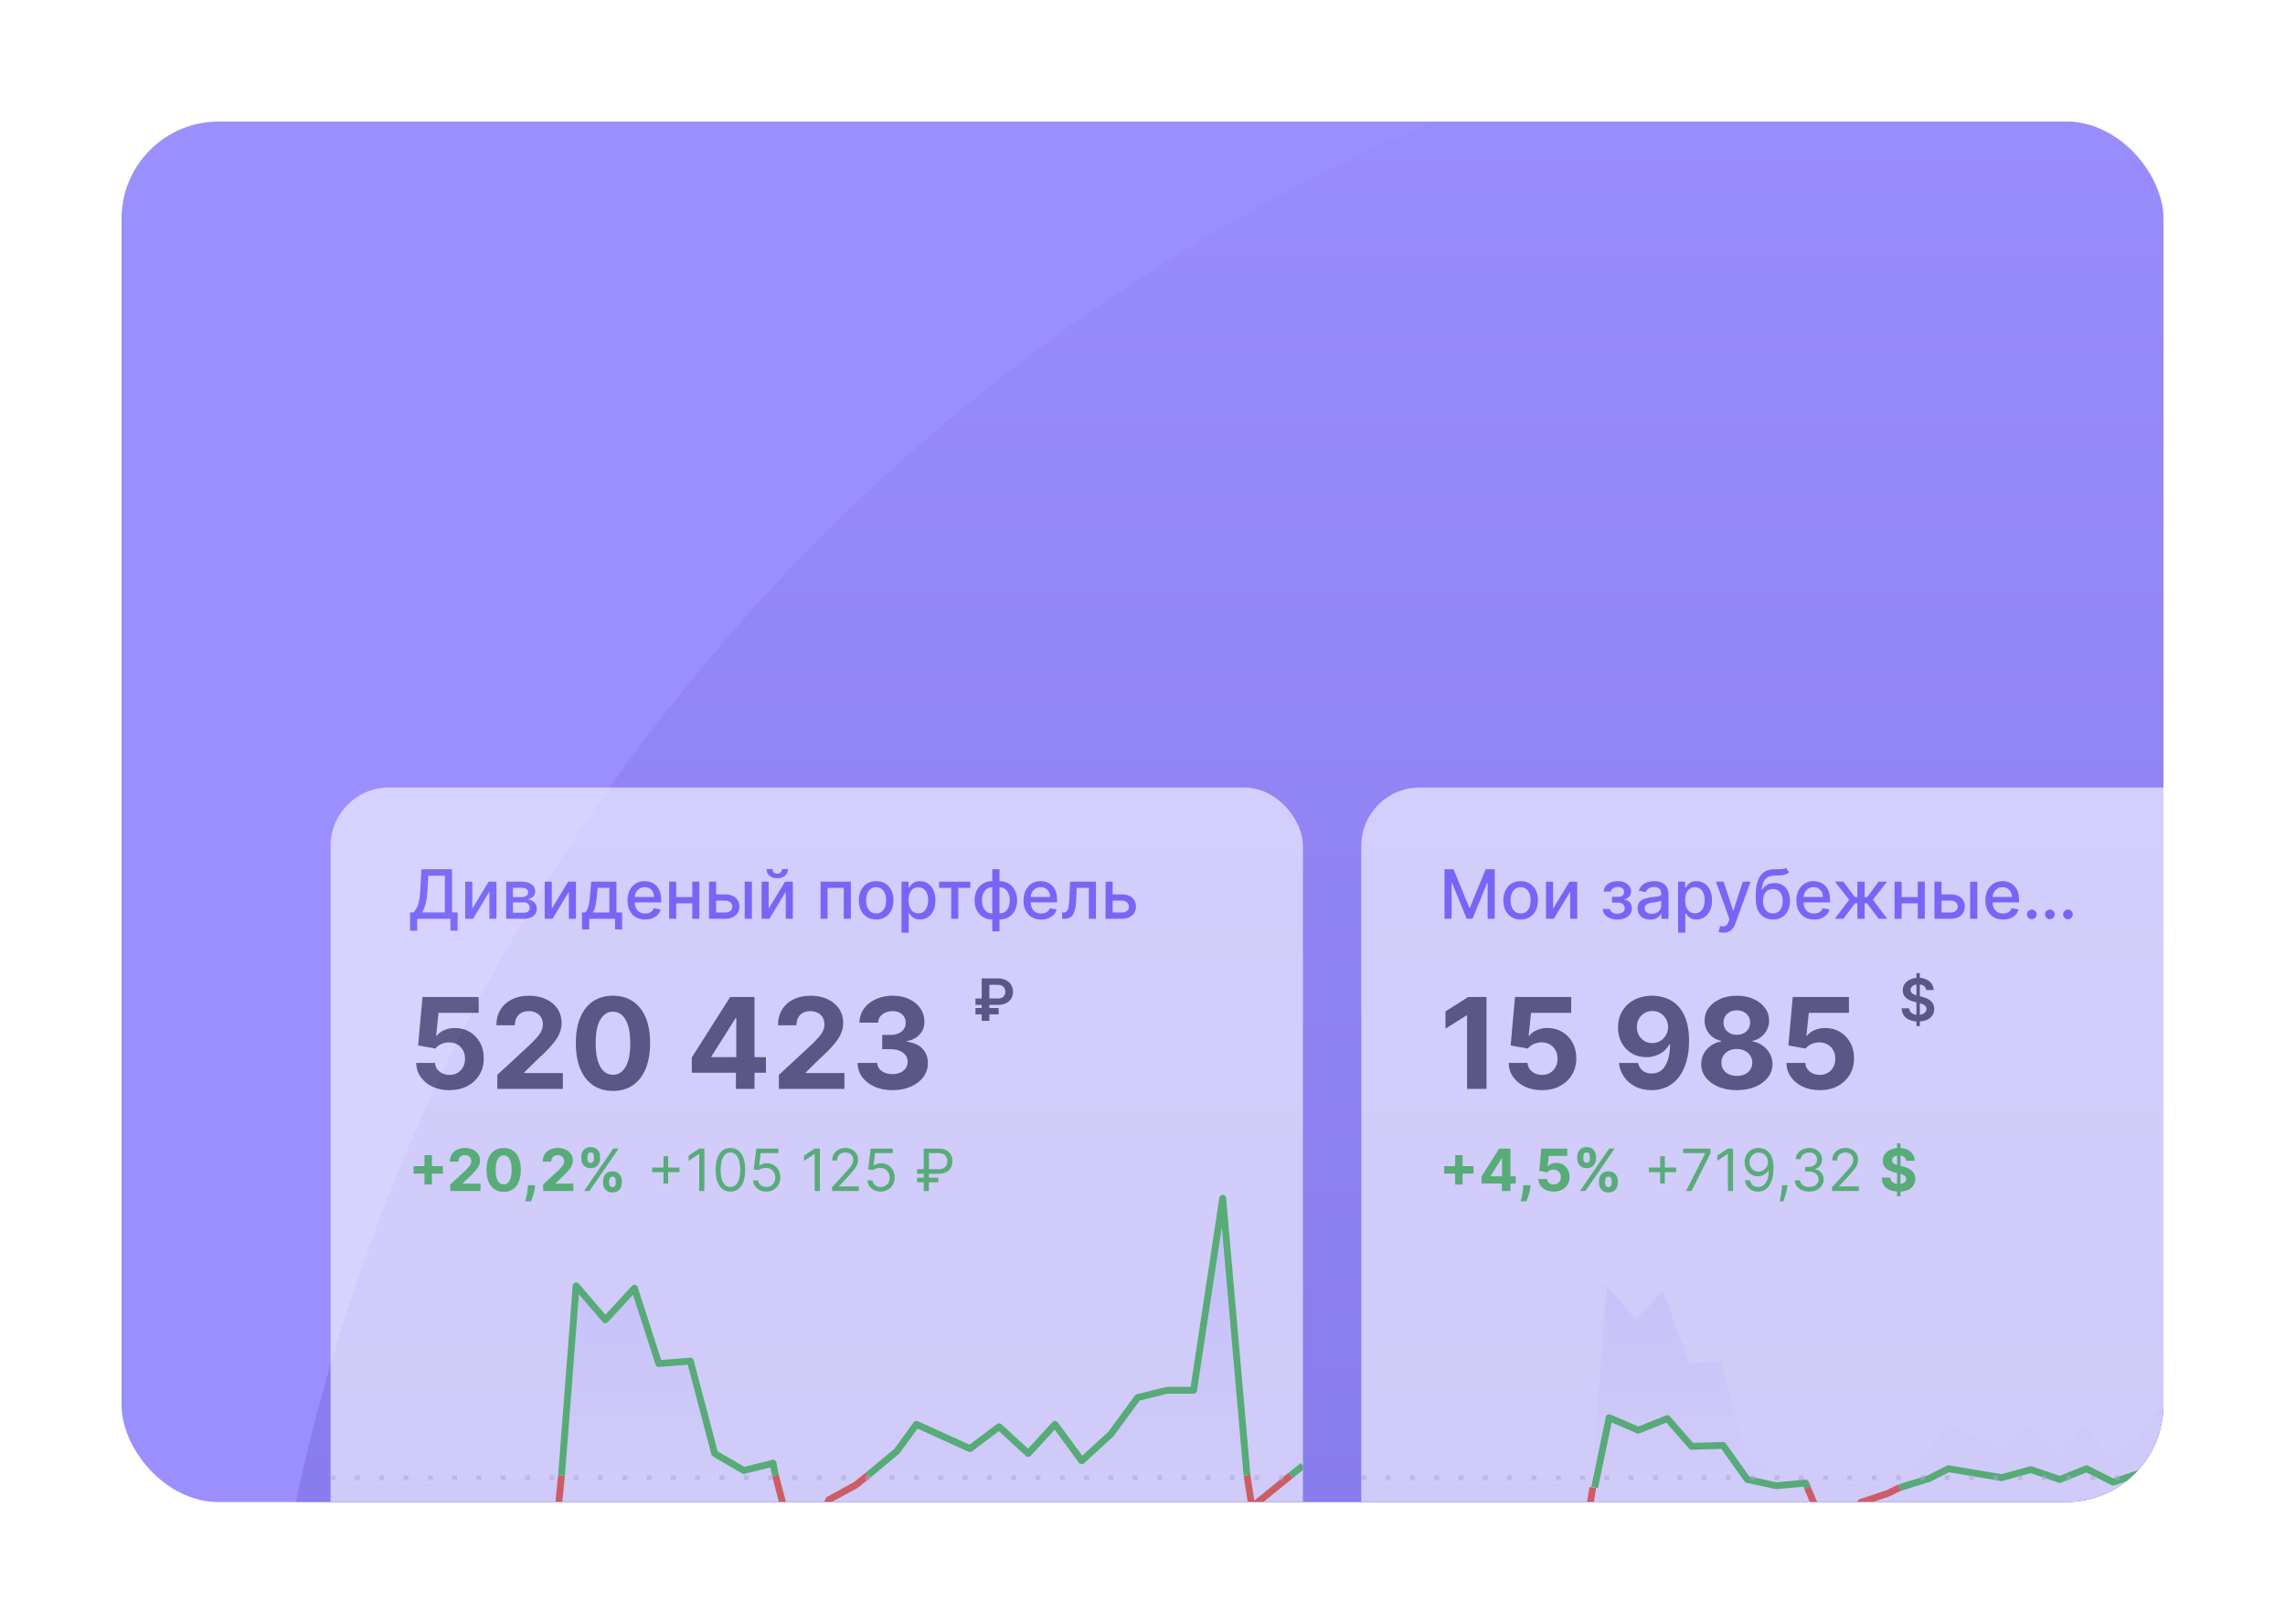 <?xml version="1.0" encoding="UTF-8"?> <svg xmlns="http://www.w3.org/2000/svg" width="470" height="334" viewBox="0 0 470 334" fill="none"> <g filter="url(#filter0_d_222_16822)"> <g clip-path="url(#clip0_222_16822)"> <rect x="25" y="17" width="420" height="284" rx="20" fill="#9B8EFF"></rect> <rect x="52" y="-15" width="800" height="800" rx="400" fill="url(#paint0_linear_222_16822)" fill-opacity="0.4"></rect> <g opacity="0.6"> <g filter="url(#filter1_d_222_16822)"> <g clip-path="url(#clip1_222_16822)"> <rect x="65" y="151" width="200" height="192" rx="12" fill="white"></rect> <g opacity="0.8"> <path d="M69 326.5L63 310.5V292.5H112.5L110 317.5L104 313.5L98 316L93 322.5L87 326.5L81 319L75.5 334L69 326.5Z" fill="url(#paint1_linear_222_16822)" fill-opacity="0.7"></path> <path d="M161.5 311.5L156.5 292.5H175.5L173.5 294.5L167.5 297.5L161.5 311.5Z" fill="url(#paint2_linear_222_16822)" fill-opacity="0.7"></path> <path d="M254.5 299L253.5 292.5H262.5L254.5 299Z" fill="url(#paint3_linear_222_16822)" fill-opacity="0.7"></path> </g> <g opacity="0.8"> <path d="M115.5 253.5L112.5 292.5H157L156 290L150 291.5L144 288L139 269L132.5 269.5L127 254.5L121.5 260.5L115.5 253.5Z" fill="url(#paint4_linear_222_16822)"></path> <path d="M181.5 287.5L175.5 292.5H253.5L248.5 236L242.5 275H236.5L231 276.5L225.5 284L219.5 289.5L214 282.5L208 288L202.5 282.5L196.5 287L185.5 282L181.5 287.5Z" fill="url(#paint5_linear_222_16822)"></path> </g> <path d="M63 306.5L69 326.5L75.5 333.5L81 318.5L87 326.5L92.5 322.5L98 316L104 313L110 317.5L112.5 292.5M156.5 292.5L161.5 311.5L167.5 297.5L173 294.5L175.5 292.5M253.5 292.5L254.5 299L262.5 292.5" stroke="#F84708" stroke-width="1.4" stroke-linejoin="round"></path> <path d="M112.5 292.5L115.5 253.5L121.5 260.5L127.5 254L132.5 269.5L139 269L144 288L150 291.5L156 290L156.5 292.5M175.5 292.5L181.5 287.5L185.5 282L196.5 287L202.5 282.5L208.5 288L214 282L219.5 289.5L225.5 284L231 276.5L237 275H242.5L248.5 235.5L253.5 292.5M262.5 292.5L265 290.5" stroke="#33C927" stroke-width="1.4" stroke-linejoin="round"></path> <path opacity="0.5" d="M65 293H265" stroke="#C0C0C0" stroke-dasharray="1 4"></path> <path d="M81.348 180.461V176.697H82.019C82.248 176.505 82.462 176.232 82.66 175.877C82.859 175.522 83.028 175.044 83.168 174.44C83.307 173.837 83.403 173.063 83.456 172.119L83.695 167.818H89.974V176.697H91.127V180.446H89.656V178H82.82V180.461H81.348ZM83.829 176.697H88.502V169.141H85.087L84.928 172.119C84.885 172.838 84.813 173.484 84.714 174.058C84.618 174.631 84.493 175.138 84.341 175.579C84.192 176.016 84.021 176.389 83.829 176.697ZM94.147 175.917L97.513 170.364H99.114V178H97.657V172.442L94.306 178H92.691V170.364H94.147V175.917ZM101.113 178V170.364H104.279C105.141 170.364 105.824 170.548 106.328 170.915C106.832 171.28 107.083 171.776 107.083 172.402C107.083 172.849 106.941 173.204 106.656 173.466C106.371 173.728 105.993 173.903 105.522 173.993C105.864 174.033 106.177 174.135 106.462 174.301C106.747 174.464 106.976 174.682 107.148 174.957C107.324 175.232 107.412 175.561 107.412 175.942C107.412 176.346 107.307 176.704 107.098 177.016C106.89 177.324 106.586 177.566 106.189 177.741C105.794 177.914 105.319 178 104.762 178H101.113ZM102.51 176.757H104.762C105.13 176.757 105.418 176.669 105.627 176.494C105.836 176.318 105.94 176.079 105.94 175.778C105.94 175.423 105.836 175.145 105.627 174.942C105.418 174.737 105.13 174.634 104.762 174.634H102.51V176.757ZM102.51 173.545H104.294C104.573 173.545 104.811 173.506 105.01 173.426C105.212 173.347 105.367 173.234 105.473 173.088C105.582 172.939 105.637 172.763 105.637 172.561C105.637 172.266 105.516 172.036 105.274 171.87C105.032 171.704 104.7 171.621 104.279 171.621H102.51V173.545ZM110.499 175.917L113.865 170.364H115.466V178H114.009V172.442L110.658 178H109.042V170.364H110.499V175.917ZM116.718 180.202V176.712H117.34C117.499 176.567 117.633 176.393 117.743 176.19C117.855 175.988 117.95 175.748 118.026 175.469C118.105 175.191 118.172 174.866 118.225 174.495C118.278 174.121 118.324 173.693 118.364 173.212L118.603 170.364H123.793V176.712H124.966V180.202H123.515V178H118.19V180.202H116.718ZM118.931 176.712H122.341V171.636H119.935L119.776 173.212C119.7 174.014 119.604 174.71 119.488 175.3C119.372 175.887 119.186 176.358 118.931 176.712ZM129.71 178.154C128.958 178.154 128.31 177.993 127.767 177.672C127.226 177.347 126.809 176.891 126.514 176.305C126.222 175.715 126.076 175.024 126.076 174.232C126.076 173.449 126.222 172.76 126.514 172.163C126.809 171.567 127.22 171.101 127.747 170.766C128.277 170.432 128.897 170.264 129.606 170.264C130.037 170.264 130.454 170.335 130.859 170.478C131.263 170.621 131.626 170.844 131.948 171.149C132.269 171.454 132.523 171.85 132.708 172.337C132.894 172.821 132.987 173.41 132.987 174.102V174.629H126.916V173.516H131.53C131.53 173.125 131.45 172.778 131.291 172.477C131.132 172.172 130.909 171.931 130.62 171.756C130.335 171.58 130 171.492 129.616 171.492C129.198 171.492 128.834 171.595 128.522 171.8C128.214 172.003 127.975 172.268 127.806 172.596C127.641 172.921 127.558 173.274 127.558 173.655V174.525C127.558 175.035 127.647 175.469 127.826 175.827C128.008 176.185 128.262 176.459 128.587 176.648C128.912 176.833 129.291 176.926 129.725 176.926C130.007 176.926 130.264 176.886 130.496 176.807C130.728 176.724 130.928 176.601 131.097 176.439C131.267 176.277 131.396 176.076 131.485 175.837L132.892 176.091C132.78 176.505 132.577 176.868 132.286 177.18C131.997 177.488 131.634 177.728 131.197 177.901C130.763 178.07 130.267 178.154 129.71 178.154ZM139.811 173.54V174.828H135.675V173.54H139.811ZM136.093 170.364V178H134.636V170.364H136.093ZM140.85 170.364V178H139.399V170.364H140.85ZM143.958 172.989H146.175C147.11 172.989 147.829 173.221 148.333 173.685C148.837 174.149 149.088 174.747 149.088 175.479C149.088 175.957 148.976 176.386 148.75 176.767C148.525 177.148 148.195 177.45 147.761 177.672C147.327 177.891 146.798 178 146.175 178H142.839V170.364H144.296V176.717H146.175C146.603 176.717 146.954 176.606 147.229 176.384C147.504 176.159 147.642 175.872 147.642 175.524C147.642 175.156 147.504 174.856 147.229 174.624C146.954 174.389 146.603 174.271 146.175 174.271H143.958V172.989ZM150.172 178V170.364H151.659V178H150.172ZM155.11 175.917L158.476 170.364H160.077V178H158.62V172.442L155.269 178H153.654V170.364H155.11V175.917ZM157.84 167.778H159.063C159.063 168.339 158.864 168.794 158.466 169.146C158.072 169.494 157.538 169.668 156.865 169.668C156.196 169.668 155.664 169.494 155.269 169.146C154.875 168.794 154.678 168.339 154.678 167.778H155.896C155.896 168.027 155.969 168.247 156.115 168.44C156.26 168.629 156.511 168.723 156.865 168.723C157.213 168.723 157.462 168.629 157.611 168.44C157.763 168.251 157.84 168.03 157.84 167.778ZM165.781 178V170.364H172.01V178H170.553V171.646H167.227V178H165.781ZM177.214 178.154C176.498 178.154 175.873 177.99 175.34 177.662C174.806 177.334 174.392 176.875 174.097 176.285C173.802 175.695 173.654 175.005 173.654 174.217C173.654 173.424 173.802 172.732 174.097 172.138C174.392 171.545 174.806 171.085 175.34 170.756C175.873 170.428 176.498 170.264 177.214 170.264C177.93 170.264 178.555 170.428 179.088 170.756C179.622 171.085 180.036 171.545 180.331 172.138C180.626 172.732 180.774 173.424 180.774 174.217C180.774 175.005 180.626 175.695 180.331 176.285C180.036 176.875 179.622 177.334 179.088 177.662C178.555 177.99 177.93 178.154 177.214 178.154ZM177.219 176.906C177.683 176.906 178.067 176.784 178.372 176.538C178.677 176.293 178.903 175.967 179.048 175.559C179.198 175.151 179.272 174.702 179.272 174.212C179.272 173.724 179.198 173.277 179.048 172.869C178.903 172.458 178.677 172.129 178.372 171.88C178.067 171.631 177.683 171.507 177.219 171.507C176.752 171.507 176.364 171.631 176.056 171.88C175.751 172.129 175.524 172.458 175.374 172.869C175.229 173.277 175.156 173.724 175.156 174.212C175.156 174.702 175.229 175.151 175.374 175.559C175.524 175.967 175.751 176.293 176.056 176.538C176.364 176.784 176.752 176.906 177.219 176.906ZM182.433 180.864V170.364H183.885V171.602H184.009C184.095 171.442 184.219 171.259 184.382 171.05C184.544 170.841 184.77 170.659 185.058 170.503C185.346 170.344 185.727 170.264 186.201 170.264C186.818 170.264 187.368 170.42 187.852 170.732C188.336 171.043 188.715 171.492 188.99 172.079C189.269 172.665 189.408 173.371 189.408 174.197C189.408 175.022 189.27 175.73 188.995 176.32C188.72 176.906 188.342 177.359 187.862 177.677C187.381 177.992 186.833 178.149 186.216 178.149C185.752 178.149 185.373 178.071 185.078 177.915C184.786 177.76 184.557 177.577 184.392 177.369C184.226 177.16 184.098 176.974 184.009 176.812H183.919V180.864H182.433ZM183.89 174.182C183.89 174.719 183.967 175.189 184.123 175.594C184.279 175.998 184.504 176.315 184.799 176.543C185.094 176.769 185.456 176.881 185.883 176.881C186.327 176.881 186.699 176.764 186.997 176.528C187.295 176.29 187.52 175.967 187.673 175.559C187.829 175.151 187.907 174.692 187.907 174.182C187.907 173.678 187.83 173.226 187.678 172.825C187.529 172.424 187.303 172.107 187.002 171.875C186.703 171.643 186.331 171.527 185.883 171.527C185.452 171.527 185.088 171.638 184.789 171.86C184.494 172.082 184.271 172.392 184.118 172.79C183.966 173.187 183.89 173.652 183.89 174.182ZM190.154 171.646V170.364H196.597V171.646H194.106V178H192.654V171.646H190.154ZM201.1 180.6V167.818H202.586V180.6H201.1ZM201.1 178.154C200.56 178.154 200.068 178.061 199.623 177.876C199.179 177.687 198.796 177.418 198.475 177.07C198.153 176.722 197.905 176.306 197.729 175.822C197.557 175.339 197.471 174.803 197.471 174.217C197.471 173.623 197.557 173.085 197.729 172.601C197.905 172.117 198.153 171.701 198.475 171.353C198.796 171.005 199.179 170.737 199.623 170.548C200.068 170.359 200.56 170.264 201.1 170.264H201.468V178.154H201.1ZM201.1 176.901H201.309V171.517H201.1C200.742 171.517 200.43 171.59 200.165 171.736C199.9 171.878 199.68 172.076 199.504 172.327C199.328 172.576 199.196 172.863 199.106 173.188C199.02 173.512 198.977 173.855 198.977 174.217C198.977 174.701 199.055 175.146 199.211 175.554C199.367 175.958 199.602 176.285 199.917 176.533C200.232 176.779 200.626 176.901 201.1 176.901ZM202.586 178.154H202.214V170.264H202.586C203.127 170.264 203.619 170.359 204.063 170.548C204.507 170.737 204.888 171.005 205.206 171.353C205.528 171.701 205.775 172.117 205.947 172.601C206.123 173.085 206.211 173.623 206.211 174.217C206.211 174.803 206.123 175.339 205.947 175.822C205.775 176.306 205.528 176.722 205.206 177.07C204.888 177.418 204.507 177.687 204.063 177.876C203.619 178.061 203.127 178.154 202.586 178.154ZM202.586 176.901C202.944 176.901 203.256 176.832 203.521 176.692C203.786 176.55 204.007 176.354 204.182 176.106C204.358 175.854 204.489 175.567 204.575 175.246C204.661 174.921 204.704 174.578 204.704 174.217C204.704 173.736 204.626 173.292 204.471 172.884C204.318 172.473 204.085 172.143 203.77 171.895C203.455 171.643 203.06 171.517 202.586 171.517H202.373V176.901H202.586ZM211.154 178.154C210.401 178.154 209.753 177.993 209.21 177.672C208.67 177.347 208.252 176.891 207.957 176.305C207.665 175.715 207.52 175.024 207.52 174.232C207.52 173.449 207.665 172.76 207.957 172.163C208.252 171.567 208.663 171.101 209.19 170.766C209.72 170.432 210.34 170.264 211.049 170.264C211.48 170.264 211.898 170.335 212.302 170.478C212.707 170.621 213.069 170.844 213.391 171.149C213.712 171.454 213.966 171.85 214.152 172.337C214.337 172.821 214.43 173.41 214.43 174.102V174.629H208.36V173.516H212.973C212.973 173.125 212.894 172.778 212.735 172.477C212.576 172.172 212.352 171.931 212.064 171.756C211.779 171.58 211.444 171.492 211.059 171.492C210.642 171.492 210.277 171.595 209.966 171.8C209.657 172.003 209.419 172.268 209.25 172.596C209.084 172.921 209.001 173.274 209.001 173.655V174.525C209.001 175.035 209.091 175.469 209.27 175.827C209.452 176.185 209.705 176.459 210.03 176.648C210.355 176.833 210.734 176.926 211.169 176.926C211.45 176.926 211.707 176.886 211.939 176.807C212.171 176.724 212.372 176.601 212.541 176.439C212.71 176.277 212.839 176.076 212.929 175.837L214.336 176.091C214.223 176.505 214.021 176.868 213.729 177.18C213.441 177.488 213.078 177.728 212.64 177.901C212.206 178.07 211.711 178.154 211.154 178.154ZM215.478 178L215.473 176.712H215.746C215.958 176.712 216.136 176.668 216.278 176.578C216.424 176.485 216.543 176.33 216.636 176.111C216.729 175.892 216.8 175.59 216.85 175.206C216.9 174.818 216.936 174.331 216.959 173.744L217.094 170.364H222.423V178H220.966V171.646H218.471L218.351 174.241C218.322 174.871 218.257 175.421 218.157 175.892C218.061 176.363 217.921 176.755 217.735 177.07C217.549 177.382 217.311 177.616 217.019 177.771C216.727 177.924 216.373 178 215.955 178H215.478ZM225.524 172.989H227.741C228.676 172.989 229.395 173.221 229.899 173.685C230.403 174.149 230.655 174.747 230.655 175.479C230.655 175.957 230.542 176.386 230.317 176.767C230.091 177.148 229.762 177.45 229.327 177.672C228.893 177.891 228.365 178 227.741 178H224.406V170.364H225.862V176.717H227.741C228.169 176.717 228.52 176.606 228.795 176.384C229.071 176.159 229.208 175.872 229.208 175.524C229.208 175.156 229.071 174.856 228.795 174.624C228.52 174.389 228.169 174.271 227.741 174.271H225.524V172.989Z" fill="#6553F5"></path> <path d="M89.439 213.259C88.134 213.259 86.971 213.018 85.949 212.538C84.933 212.058 84.127 211.397 83.53 210.553C82.933 209.71 82.622 208.744 82.597 207.654H86.475C86.518 208.387 86.826 208.981 87.398 209.436C87.971 209.892 88.651 210.119 89.439 210.119C90.067 210.119 90.621 209.981 91.101 209.704C91.587 209.421 91.966 209.03 92.237 208.531C92.513 208.027 92.652 207.448 92.652 206.795C92.652 206.131 92.51 205.546 92.227 205.041C91.95 204.536 91.566 204.143 91.073 203.859C90.581 203.576 90.017 203.432 89.383 203.425C88.829 203.425 88.291 203.539 87.768 203.767C87.251 203.995 86.847 204.306 86.558 204.7L83.004 204.062L83.899 194.091H95.459V197.359H87.195L86.706 202.096H86.817C87.149 201.628 87.651 201.24 88.322 200.933C88.993 200.625 89.744 200.471 90.575 200.471C91.713 200.471 92.729 200.739 93.621 201.274C94.514 201.81 95.219 202.545 95.736 203.481C96.253 204.41 96.508 205.481 96.502 206.694C96.508 207.968 96.213 209.101 95.616 210.092C95.025 211.076 94.197 211.852 93.132 212.418C92.073 212.978 90.842 213.259 89.439 213.259ZM99.29 213V210.119L106.021 203.887C106.594 203.333 107.074 202.835 107.462 202.391C107.856 201.948 108.154 201.514 108.357 201.089C108.56 200.659 108.662 200.194 108.662 199.695C108.662 199.141 108.536 198.664 108.283 198.264C108.031 197.858 107.686 197.547 107.249 197.332C106.812 197.11 106.317 196.999 105.763 196.999C105.184 196.999 104.679 197.116 104.249 197.35C103.818 197.584 103.485 197.92 103.251 198.357C103.018 198.794 102.901 199.314 102.901 199.917H99.106C99.106 198.68 99.386 197.606 99.946 196.695C100.506 195.784 101.291 195.079 102.3 194.58C103.31 194.082 104.473 193.832 105.79 193.832C107.145 193.832 108.323 194.072 109.327 194.553C110.336 195.027 111.121 195.685 111.681 196.528C112.241 197.372 112.521 198.338 112.521 199.428C112.521 200.142 112.38 200.846 112.097 201.542C111.82 202.237 111.324 203.01 110.61 203.859C109.896 204.703 108.89 205.715 107.591 206.897L104.83 209.602V209.732H112.771V213H99.29ZM123.081 213.415C121.493 213.409 120.127 213.018 118.982 212.243C117.843 211.467 116.966 210.344 116.351 208.873C115.741 207.402 115.44 205.632 115.446 203.564C115.446 201.502 115.751 199.745 116.36 198.292C116.975 196.839 117.853 195.734 118.991 194.977C120.136 194.214 121.5 193.832 123.081 193.832C124.663 193.832 126.024 194.214 127.162 194.977C128.307 195.741 129.188 196.848 129.803 198.301C130.419 199.748 130.723 201.502 130.717 203.564C130.717 205.638 130.409 207.411 129.794 208.882C129.184 210.353 128.31 211.477 127.172 212.252C126.033 213.028 124.67 213.415 123.081 213.415ZM123.081 210.101C124.165 210.101 125.03 209.556 125.676 208.467C126.322 207.377 126.642 205.743 126.636 203.564C126.636 202.13 126.488 200.936 126.193 199.982C125.904 199.027 125.491 198.31 124.956 197.83C124.426 197.35 123.802 197.11 123.081 197.11C122.004 197.11 121.143 197.649 120.496 198.726C119.85 199.803 119.524 201.416 119.518 203.564C119.518 205.017 119.662 206.229 119.952 207.202C120.247 208.168 120.662 208.894 121.198 209.381C121.733 209.861 122.361 210.101 123.081 210.101ZM139.299 209.676V206.528L147.193 194.091H149.908V198.449H148.301L143.325 206.325V206.472H154.543V209.676H139.299ZM148.375 213V208.716L148.449 207.322V194.091H152.198V213H148.375ZM157.206 213V210.119L163.937 203.887C164.51 203.333 164.99 202.835 165.378 202.391C165.772 201.948 166.07 201.514 166.273 201.089C166.476 200.659 166.578 200.194 166.578 199.695C166.578 199.141 166.452 198.664 166.199 198.264C165.947 197.858 165.602 197.547 165.165 197.332C164.728 197.11 164.233 196.999 163.679 196.999C163.1 196.999 162.595 197.116 162.165 197.35C161.734 197.584 161.401 197.92 161.167 198.357C160.934 198.794 160.817 199.314 160.817 199.917H157.022C157.022 198.68 157.302 197.606 157.862 196.695C158.422 195.784 159.207 195.079 160.216 194.58C161.226 194.082 162.389 193.832 163.706 193.832C165.061 193.832 166.239 194.072 167.243 194.553C168.252 195.027 169.037 195.685 169.597 196.528C170.157 197.372 170.437 198.338 170.437 199.428C170.437 200.142 170.296 200.846 170.013 201.542C169.736 202.237 169.24 203.01 168.526 203.859C167.812 204.703 166.806 205.715 165.507 206.897L162.746 209.602V209.732H170.687V213H157.206ZM180.573 213.259C179.194 213.259 177.966 213.022 176.889 212.548C175.818 212.067 174.971 211.409 174.35 210.572C173.734 209.728 173.417 208.756 173.399 207.654H177.424C177.449 208.116 177.6 208.522 177.877 208.873C178.16 209.218 178.535 209.485 179.003 209.676C179.471 209.867 179.997 209.962 180.582 209.962C181.191 209.962 181.73 209.855 182.198 209.639C182.666 209.424 183.032 209.125 183.297 208.744C183.561 208.362 183.694 207.922 183.694 207.423C183.694 206.919 183.552 206.472 183.269 206.085C182.992 205.691 182.592 205.383 182.069 205.161C181.551 204.94 180.936 204.829 180.222 204.829H178.458V201.893H180.222C180.825 201.893 181.358 201.788 181.819 201.579C182.287 201.37 182.65 201.08 182.909 200.711C183.167 200.335 183.297 199.898 183.297 199.4C183.297 198.926 183.183 198.51 182.955 198.153C182.733 197.79 182.419 197.507 182.013 197.304C181.613 197.101 181.145 196.999 180.61 196.999C180.068 196.999 179.573 197.098 179.123 197.295C178.674 197.486 178.314 197.759 178.043 198.116C177.772 198.473 177.627 198.892 177.609 199.372H173.777C173.796 198.283 174.107 197.322 174.71 196.491C175.313 195.661 176.126 195.011 177.147 194.543C178.175 194.069 179.336 193.832 180.628 193.832C181.933 193.832 183.075 194.069 184.054 194.543C185.032 195.017 185.792 195.657 186.334 196.464C186.882 197.264 187.153 198.163 187.147 199.16C187.153 200.219 186.824 201.102 186.159 201.81C185.5 202.518 184.641 202.967 183.583 203.158V203.305C184.974 203.484 186.033 203.967 186.759 204.755C187.491 205.537 187.855 206.515 187.848 207.691C187.855 208.768 187.544 209.725 186.916 210.562C186.294 211.4 185.435 212.058 184.34 212.538C183.244 213.018 181.989 213.259 180.573 213.259Z" fill="#383838"></path> <path d="M202.215 195.714H197.643V194.415H202.181C202.548 194.415 202.849 194.357 203.085 194.24C203.323 194.124 203.499 193.962 203.613 193.754C203.73 193.547 203.786 193.304 203.784 193.026C203.786 192.753 203.73 192.509 203.613 192.293C203.499 192.074 203.326 191.902 203.093 191.777C202.863 191.649 202.57 191.585 202.215 191.585H200.502V199H198.926V190.273H202.215C202.892 190.273 203.464 190.395 203.933 190.639C204.401 190.881 204.757 191.209 204.998 191.624C205.242 192.036 205.365 192.499 205.365 193.013C205.365 193.547 205.241 194.017 204.994 194.423C204.747 194.827 204.389 195.143 203.92 195.374C203.451 195.601 202.883 195.714 202.215 195.714ZM202.416 196.362V197.662H197.643V196.362H202.416Z" fill="#383838"></path> <path d="M84.315 232.67V226.636H85.841V232.67H84.315ZM82.061 230.416V228.891H88.095V230.416H82.061ZM89.618 234V232.67L92.724 229.794C92.988 229.538 93.21 229.308 93.389 229.104C93.571 228.899 93.709 228.699 93.802 228.503C93.896 228.304 93.943 228.089 93.943 227.859C93.943 227.604 93.885 227.384 93.768 227.199C93.652 227.011 93.493 226.868 93.291 226.768C93.089 226.666 92.86 226.615 92.605 226.615C92.338 226.615 92.105 226.669 91.906 226.777C91.707 226.885 91.554 227.04 91.446 227.241C91.338 227.443 91.284 227.683 91.284 227.962H89.532C89.532 227.391 89.662 226.895 89.92 226.474C90.179 226.054 90.541 225.729 91.007 225.499C91.473 225.268 92.01 225.153 92.618 225.153C93.243 225.153 93.787 225.264 94.25 225.486C94.716 225.705 95.078 226.009 95.336 226.398C95.595 226.787 95.724 227.233 95.724 227.736C95.724 228.065 95.659 228.391 95.528 228.712C95.4 229.033 95.171 229.389 94.842 229.781C94.512 230.17 94.048 230.638 93.448 231.183L92.174 232.432V232.491H95.839V234H89.618ZM100.598 234.192C99.865 234.189 99.234 234.009 98.706 233.651C98.18 233.293 97.776 232.774 97.492 232.095C97.21 231.416 97.071 230.599 97.074 229.645C97.074 228.693 97.215 227.882 97.496 227.212C97.78 226.541 98.185 226.031 98.71 225.682C99.239 225.33 99.868 225.153 100.598 225.153C101.328 225.153 101.956 225.33 102.482 225.682C103.01 226.034 103.416 226.545 103.7 227.216C103.984 227.884 104.125 228.693 104.122 229.645C104.122 230.602 103.98 231.42 103.696 232.099C103.415 232.778 103.011 233.297 102.486 233.655C101.96 234.013 101.331 234.192 100.598 234.192ZM100.598 232.662C101.098 232.662 101.497 232.411 101.795 231.908C102.094 231.405 102.241 230.651 102.239 229.645C102.239 228.983 102.17 228.432 102.034 227.991C101.901 227.551 101.71 227.22 101.463 226.999C101.219 226.777 100.93 226.666 100.598 226.666C100.101 226.666 99.703 226.915 99.405 227.412C99.106 227.909 98.956 228.653 98.953 229.645C98.953 230.315 99.02 230.875 99.153 231.324C99.29 231.77 99.481 232.105 99.729 232.33C99.976 232.551 100.266 232.662 100.598 232.662ZM107.076 232.807L107.029 233.276C106.993 233.651 106.922 234.024 106.816 234.396C106.714 234.771 106.606 235.111 106.493 235.415C106.382 235.719 106.292 235.957 106.224 236.131H105.048C105.091 235.963 105.149 235.729 105.223 235.428C105.297 235.129 105.366 234.794 105.431 234.422C105.497 234.05 105.538 233.67 105.555 233.284L105.576 232.807H107.076ZM108.719 234V232.67L111.826 229.794C112.09 229.538 112.311 229.308 112.49 229.104C112.672 228.899 112.81 228.699 112.904 228.503C112.998 228.304 113.044 228.089 113.044 227.859C113.044 227.604 112.986 227.384 112.87 227.199C112.753 227.011 112.594 226.868 112.392 226.768C112.191 226.666 111.962 226.615 111.706 226.615C111.439 226.615 111.206 226.669 111.007 226.777C110.809 226.885 110.655 227.04 110.547 227.241C110.439 227.443 110.385 227.683 110.385 227.962H108.634C108.634 227.391 108.763 226.895 109.022 226.474C109.28 226.054 109.642 225.729 110.108 225.499C110.574 225.268 111.111 225.153 111.719 225.153C112.344 225.153 112.888 225.264 113.351 225.486C113.817 225.705 114.179 226.009 114.438 226.398C114.696 226.787 114.826 227.233 114.826 227.736C114.826 228.065 114.76 228.391 114.63 228.712C114.502 229.033 114.273 229.389 113.944 229.781C113.614 230.17 113.15 230.638 112.55 231.183L111.276 232.432V232.491H114.941V234H108.719ZM121.055 232.364V231.903C121.055 231.554 121.129 231.233 121.276 230.94C121.427 230.645 121.644 230.409 121.928 230.233C122.215 230.054 122.565 229.964 122.977 229.964C123.394 229.964 123.745 230.053 124.029 230.229C124.316 230.405 124.532 230.641 124.677 230.936C124.825 231.229 124.898 231.551 124.898 231.903V232.364C124.898 232.713 124.825 233.036 124.677 233.331C124.529 233.624 124.312 233.858 124.025 234.034C123.738 234.213 123.388 234.303 122.977 234.303C122.559 234.303 122.208 234.213 121.924 234.034C121.64 233.858 121.424 233.624 121.276 233.331C121.129 233.036 121.055 232.713 121.055 232.364ZM122.295 231.903V232.364C122.295 232.565 122.343 232.756 122.44 232.935C122.539 233.114 122.718 233.203 122.977 233.203C123.235 233.203 123.411 233.115 123.505 232.939C123.602 232.763 123.65 232.571 123.65 232.364V231.903C123.65 231.696 123.604 231.503 123.513 231.324C123.423 231.145 123.244 231.055 122.977 231.055C122.721 231.055 122.543 231.145 122.444 231.324C122.344 231.503 122.295 231.696 122.295 231.903ZM116.576 227.369V226.909C116.576 226.557 116.651 226.234 116.802 225.942C116.952 225.646 117.17 225.411 117.454 225.234C117.741 225.058 118.087 224.97 118.494 224.97C118.914 224.97 119.266 225.058 119.55 225.234C119.835 225.411 120.05 225.646 120.198 225.942C120.346 226.234 120.42 226.557 120.42 226.909V227.369C120.42 227.722 120.344 228.044 120.194 228.337C120.046 228.629 119.829 228.864 119.542 229.04C119.258 229.213 118.908 229.3 118.494 229.3C118.079 229.3 117.728 229.212 117.441 229.036C117.157 228.857 116.941 228.622 116.793 228.332C116.648 228.04 116.576 227.719 116.576 227.369ZM117.825 226.909V227.369C117.825 227.577 117.873 227.768 117.969 227.945C118.069 228.121 118.244 228.209 118.494 228.209C118.755 228.209 118.933 228.121 119.026 227.945C119.123 227.768 119.171 227.577 119.171 227.369V226.909C119.171 226.702 119.126 226.509 119.035 226.33C118.944 226.151 118.763 226.061 118.494 226.061C118.241 226.061 118.066 226.152 117.969 226.334C117.873 226.516 117.825 226.707 117.825 226.909ZM117.138 234L123.138 225.273H124.255L118.255 234H117.138Z" fill="#33C927"></path> <path d="M133.477 232.466V226.841H134.432V232.466H133.477ZM131.142 230.131V229.176H136.767V230.131H131.142ZM141.882 225.273V234H140.825V226.381H140.774L138.643 227.795V226.722L140.825 225.273H141.882ZM147.238 234.119C146.596 234.119 146.049 233.945 145.598 233.595C145.146 233.243 144.801 232.733 144.562 232.065C144.324 231.395 144.204 230.585 144.204 229.636C144.204 228.693 144.324 227.888 144.562 227.22C144.804 226.55 145.15 226.038 145.602 225.686C146.056 225.331 146.602 225.153 147.238 225.153C147.875 225.153 148.419 225.331 148.87 225.686C149.325 226.038 149.672 226.55 149.91 227.22C150.152 227.888 150.272 228.693 150.272 229.636C150.272 230.585 150.153 231.395 149.914 232.065C149.676 232.733 149.331 233.243 148.879 233.595C148.427 233.945 147.88 234.119 147.238 234.119ZM147.238 233.182C147.875 233.182 148.369 232.875 148.721 232.261C149.074 231.648 149.25 230.773 149.25 229.636C149.25 228.881 149.169 228.237 149.007 227.706C148.848 227.175 148.618 226.77 148.316 226.491C148.018 226.213 147.659 226.074 147.238 226.074C146.608 226.074 146.115 226.385 145.76 227.007C145.404 227.626 145.227 228.503 145.227 229.636C145.227 230.392 145.306 231.034 145.466 231.562C145.625 232.091 145.853 232.493 146.152 232.768C146.453 233.044 146.815 233.182 147.238 233.182ZM154.619 234.119C154.119 234.119 153.669 234.02 153.268 233.821C152.868 233.622 152.547 233.349 152.305 233.003C152.064 232.656 151.931 232.261 151.909 231.818H152.931C152.971 232.213 153.15 232.54 153.468 232.798C153.789 233.054 154.173 233.182 154.619 233.182C154.977 233.182 155.295 233.098 155.574 232.93C155.855 232.763 156.075 232.533 156.234 232.24C156.396 231.945 156.477 231.611 156.477 231.239C156.477 230.858 156.393 230.518 156.225 230.22C156.061 229.919 155.833 229.682 155.544 229.509C155.254 229.335 154.923 229.247 154.551 229.244C154.284 229.241 154.01 229.283 153.728 229.368C153.447 229.45 153.216 229.557 153.034 229.688L152.045 229.568L152.574 225.273H157.108V226.21H153.46L153.153 228.784H153.204C153.383 228.642 153.608 228.524 153.877 228.43C154.147 228.337 154.429 228.29 154.721 228.29C155.255 228.29 155.731 228.418 156.149 228.673C156.569 228.926 156.899 229.273 157.137 229.713C157.379 230.153 157.5 230.656 157.5 231.222C157.5 231.778 157.375 232.276 157.125 232.713C156.877 233.148 156.537 233.491 156.102 233.744C155.667 233.994 155.173 234.119 154.619 234.119ZM165.636 225.273V234H164.579V226.381H164.528L162.397 227.795V226.722L164.579 225.273H165.636ZM168.146 234V233.233L171.026 230.08C171.364 229.71 171.643 229.389 171.862 229.116C172.08 228.841 172.242 228.582 172.347 228.341C172.455 228.097 172.509 227.841 172.509 227.574C172.509 227.267 172.435 227.001 172.288 226.777C172.143 226.553 171.944 226.379 171.691 226.257C171.438 226.135 171.154 226.074 170.839 226.074C170.504 226.074 170.211 226.143 169.961 226.283C169.714 226.419 169.522 226.611 169.386 226.858C169.252 227.105 169.185 227.395 169.185 227.727H168.18C168.18 227.216 168.298 226.767 168.533 226.381C168.769 225.994 169.09 225.693 169.496 225.477C169.906 225.261 170.364 225.153 170.873 225.153C171.384 225.153 171.837 225.261 172.232 225.477C172.627 225.693 172.937 225.984 173.161 226.351C173.386 226.717 173.498 227.125 173.498 227.574C173.498 227.895 173.44 228.209 173.323 228.516C173.21 228.82 173.011 229.159 172.727 229.534C172.445 229.906 172.055 230.361 171.555 230.898L169.594 232.994V233.062H173.651V234H168.146ZM178.138 234.119C177.638 234.119 177.188 234.02 176.788 233.821C176.387 233.622 176.066 233.349 175.825 233.003C175.583 232.656 175.451 232.261 175.428 231.818H176.451C176.491 232.213 176.67 232.54 176.988 232.798C177.309 233.054 177.692 233.182 178.138 233.182C178.496 233.182 178.815 233.098 179.093 232.93C179.374 232.763 179.594 232.533 179.754 232.24C179.915 231.945 179.996 231.611 179.996 231.239C179.996 230.858 179.913 230.518 179.745 230.22C179.58 229.919 179.353 229.682 179.063 229.509C178.773 229.335 178.442 229.247 178.07 229.244C177.803 229.241 177.529 229.283 177.248 229.368C176.967 229.45 176.735 229.557 176.553 229.688L175.565 229.568L176.093 225.273H180.627V226.21H176.979L176.673 228.784H176.724C176.903 228.642 177.127 228.524 177.397 228.43C177.667 228.337 177.948 228.29 178.241 228.29C178.775 228.29 179.251 228.418 179.668 228.673C180.089 228.926 180.418 229.273 180.657 229.713C180.898 230.153 181.019 230.656 181.019 231.222C181.019 231.778 180.894 232.276 180.644 232.713C180.397 233.148 180.056 233.491 179.621 233.744C179.187 233.994 178.692 234.119 178.138 234.119ZM190.059 230.455H185.627V229.517H190.059C190.468 229.517 190.806 229.446 191.073 229.304C191.34 229.159 191.539 228.963 191.669 228.716C191.8 228.466 191.865 228.182 191.865 227.864C191.865 227.545 191.8 227.263 191.669 227.016C191.539 226.766 191.34 226.57 191.073 226.428C190.806 226.283 190.468 226.21 190.059 226.21H188.064V234H187.007V225.273H190.059C190.706 225.273 191.24 225.391 191.661 225.626C192.081 225.862 192.394 226.176 192.598 226.568C192.803 226.96 192.905 227.392 192.905 227.864C192.905 228.335 192.803 228.767 192.598 229.159C192.394 229.551 192.081 229.865 191.661 230.101C191.24 230.337 190.706 230.455 190.059 230.455ZM189.99 231.273V232.21H185.627V231.273H189.99Z" fill="#33C927"></path> </g> </g> <g filter="url(#filter2_d_222_16822)"> <g clip-path="url(#clip2_222_16822)"> <rect x="277" y="151" width="200" height="192" rx="12" fill="white"></rect> <path d="M294.119 167.818H295.983L299.224 175.733H299.344L302.585 167.818H304.45V178H302.988V170.632H302.893L299.891 177.985H298.678L295.675 170.627H295.58V178H294.119V167.818ZM309.78 178.154C309.064 178.154 308.44 177.99 307.906 177.662C307.372 177.334 306.958 176.875 306.663 176.285C306.368 175.695 306.221 175.005 306.221 174.217C306.221 173.424 306.368 172.732 306.663 172.138C306.958 171.545 307.372 171.085 307.906 170.756C308.44 170.428 309.064 170.264 309.78 170.264C310.496 170.264 311.121 170.428 311.655 170.756C312.188 171.085 312.603 171.545 312.898 172.138C313.193 172.732 313.34 173.424 313.34 174.217C313.34 175.005 313.193 175.695 312.898 176.285C312.603 176.875 312.188 177.334 311.655 177.662C311.121 177.99 310.496 178.154 309.78 178.154ZM309.785 176.906C310.249 176.906 310.634 176.784 310.939 176.538C311.244 176.293 311.469 175.967 311.615 175.559C311.764 175.151 311.839 174.702 311.839 174.212C311.839 173.724 311.764 173.277 311.615 172.869C311.469 172.458 311.244 172.129 310.939 171.88C310.634 171.631 310.249 171.507 309.785 171.507C309.318 171.507 308.93 171.631 308.622 171.88C308.317 172.129 308.09 172.458 307.941 172.869C307.795 173.277 307.722 173.724 307.722 174.212C307.722 174.702 307.795 175.151 307.941 175.559C308.09 175.967 308.317 176.293 308.622 176.538C308.93 176.784 309.318 176.906 309.785 176.906ZM316.456 175.917L319.822 170.364H321.423V178H319.966V172.442L316.615 178H314.999V170.364H316.456V175.917ZM326.674 175.982H328.195C328.215 176.293 328.356 176.533 328.618 176.702C328.883 176.871 329.226 176.956 329.647 176.956C330.074 176.956 330.439 176.865 330.741 176.683C331.042 176.497 331.193 176.21 331.193 175.822C331.193 175.59 331.135 175.388 331.019 175.216C330.906 175.04 330.746 174.904 330.537 174.808C330.331 174.712 330.088 174.664 329.806 174.664H328.563V173.496H329.806C330.227 173.496 330.542 173.4 330.751 173.207C330.959 173.015 331.064 172.775 331.064 172.487C331.064 172.175 330.951 171.925 330.726 171.736C330.504 171.544 330.194 171.447 329.796 171.447C329.392 171.447 329.055 171.539 328.787 171.721C328.518 171.9 328.377 172.132 328.364 172.417H326.863C326.873 171.989 327.002 171.615 327.251 171.293C327.502 170.969 327.84 170.717 328.265 170.538C328.692 170.355 329.178 170.264 329.721 170.264C330.288 170.264 330.779 170.355 331.193 170.538C331.607 170.72 331.927 170.972 332.153 171.293C332.381 171.615 332.496 171.984 332.496 172.402C332.496 172.823 332.37 173.168 332.118 173.436C331.869 173.701 331.544 173.892 331.143 174.008V174.087C331.438 174.107 331.7 174.197 331.929 174.356C332.157 174.515 332.336 174.725 332.466 174.987C332.595 175.249 332.66 175.546 332.66 175.877C332.66 176.344 332.53 176.749 332.272 177.09C332.017 177.432 331.662 177.695 331.208 177.881C330.757 178.063 330.242 178.154 329.662 178.154C329.098 178.154 328.593 178.066 328.145 177.891C327.701 177.712 327.348 177.46 327.086 177.135C326.828 176.81 326.69 176.426 326.674 175.982ZM336.417 178.169C335.933 178.169 335.496 178.08 335.104 177.901C334.713 177.718 334.403 177.455 334.175 177.11C333.949 176.765 333.837 176.343 333.837 175.842C333.837 175.411 333.92 175.057 334.085 174.778C334.251 174.5 334.475 174.28 334.756 174.117C335.038 173.955 335.353 173.832 335.701 173.749C336.049 173.666 336.404 173.603 336.765 173.56C337.222 173.507 337.594 173.464 337.879 173.431C338.164 173.395 338.371 173.337 338.5 173.257C338.629 173.178 338.694 173.048 338.694 172.869V172.835C338.694 172.4 338.571 172.064 338.326 171.825C338.084 171.587 337.723 171.467 337.242 171.467C336.742 171.467 336.347 171.578 336.059 171.8C335.774 172.019 335.577 172.263 335.467 172.531L334.07 172.213C334.236 171.749 334.478 171.375 334.796 171.089C335.118 170.801 335.487 170.592 335.905 170.463C336.322 170.33 336.762 170.264 337.222 170.264C337.527 170.264 337.85 170.301 338.192 170.374C338.536 170.443 338.858 170.572 339.156 170.761C339.458 170.95 339.705 171.22 339.897 171.572C340.089 171.92 340.185 172.372 340.185 172.929V178H338.734V176.956H338.674C338.578 177.148 338.434 177.337 338.241 177.523C338.049 177.708 337.802 177.862 337.501 177.985C337.199 178.108 336.838 178.169 336.417 178.169ZM336.74 176.976C337.151 176.976 337.502 176.895 337.794 176.732C338.089 176.57 338.313 176.358 338.465 176.096C338.621 175.831 338.699 175.547 338.699 175.246V174.261C338.646 174.314 338.543 174.364 338.391 174.411C338.241 174.454 338.071 174.492 337.879 174.525C337.686 174.555 337.499 174.583 337.317 174.609C337.134 174.633 336.982 174.652 336.859 174.669C336.571 174.705 336.308 174.767 336.069 174.853C335.834 174.939 335.645 175.063 335.502 175.226C335.363 175.385 335.293 175.597 335.293 175.862C335.293 176.23 335.429 176.509 335.701 176.697C335.973 176.883 336.319 176.976 336.74 176.976ZM342.165 180.864V170.364H343.617V171.602H343.741C343.827 171.442 343.952 171.259 344.114 171.05C344.277 170.841 344.502 170.659 344.79 170.503C345.079 170.344 345.46 170.264 345.934 170.264C346.55 170.264 347.1 170.42 347.584 170.732C348.068 171.043 348.448 171.492 348.723 172.079C349.001 172.665 349.14 173.371 349.14 174.197C349.14 175.022 349.003 175.73 348.728 176.32C348.453 176.906 348.075 177.359 347.594 177.677C347.114 177.992 346.565 178.149 345.949 178.149C345.485 178.149 345.105 178.071 344.81 177.915C344.519 177.76 344.29 177.577 344.124 177.369C343.958 177.16 343.831 176.974 343.741 176.812H343.652V180.864H342.165ZM343.622 174.182C343.622 174.719 343.7 175.189 343.856 175.594C344.011 175.998 344.237 176.315 344.532 176.543C344.827 176.769 345.188 176.881 345.616 176.881C346.06 176.881 346.431 176.764 346.729 176.528C347.028 176.29 347.253 175.967 347.405 175.559C347.561 175.151 347.639 174.692 347.639 174.182C347.639 173.678 347.563 173.226 347.41 172.825C347.261 172.424 347.036 172.107 346.734 171.875C346.436 171.643 346.063 171.527 345.616 171.527C345.185 171.527 344.82 171.638 344.522 171.86C344.227 172.082 344.003 172.392 343.851 172.79C343.698 173.187 343.622 173.652 343.622 174.182ZM351.486 180.864C351.264 180.864 351.062 180.845 350.879 180.809C350.697 180.776 350.561 180.739 350.472 180.7L350.83 179.482C351.101 179.554 351.343 179.586 351.555 179.576C351.768 179.566 351.955 179.487 352.117 179.337C352.283 179.188 352.429 178.945 352.555 178.607L352.739 178.099L349.945 170.364H351.536L353.469 176.29H353.549L355.483 170.364H357.079L353.932 179.019C353.786 179.417 353.6 179.753 353.375 180.028C353.15 180.307 352.881 180.516 352.57 180.655C352.258 180.794 351.897 180.864 351.486 180.864ZM364.367 167.52L364.984 168.46C364.755 168.668 364.495 168.817 364.203 168.907C363.915 168.993 363.582 169.048 363.204 169.071C362.826 169.091 362.393 169.109 361.906 169.126C361.356 169.142 360.904 169.262 360.549 169.484C360.194 169.702 359.921 170.027 359.729 170.458C359.54 170.886 359.417 171.423 359.361 172.069H359.455C359.704 171.595 360.049 171.24 360.489 171.005C360.933 170.77 361.432 170.652 361.986 170.652C362.602 170.652 363.151 170.793 363.631 171.075C364.112 171.356 364.49 171.769 364.765 172.312C365.043 172.853 365.183 173.514 365.183 174.296C365.183 175.088 365.037 175.773 364.745 176.349C364.457 176.926 364.049 177.372 363.522 177.687C362.998 177.998 362.38 178.154 361.668 178.154C360.955 178.154 360.334 177.993 359.803 177.672C359.276 177.347 358.867 176.866 358.575 176.23C358.287 175.594 358.143 174.808 358.143 173.874V173.118C358.143 171.371 358.454 170.057 359.077 169.175C359.701 168.294 360.632 167.841 361.871 167.818C362.272 167.808 362.63 167.807 362.945 167.813C363.26 167.817 363.535 167.802 363.771 167.768C364.009 167.732 364.208 167.649 364.367 167.52ZM361.673 176.906C362.087 176.906 362.443 176.802 362.741 176.593C363.043 176.381 363.275 176.081 363.438 175.693C363.6 175.305 363.681 174.848 363.681 174.321C363.681 173.804 363.6 173.365 363.438 173.004C363.275 172.642 363.043 172.367 362.741 172.178C362.44 171.986 362.079 171.89 361.658 171.89C361.346 171.89 361.068 171.945 360.822 172.054C360.577 172.16 360.367 172.317 360.191 172.526C360.019 172.735 359.884 172.99 359.788 173.292C359.696 173.59 359.646 173.933 359.639 174.321C359.639 175.11 359.82 175.738 360.181 176.205C360.546 176.673 361.043 176.906 361.673 176.906ZM370.134 178.154C369.382 178.154 368.734 177.993 368.19 177.672C367.65 177.347 367.232 176.891 366.938 176.305C366.646 175.715 366.5 175.024 366.5 174.232C366.5 173.449 366.646 172.76 366.938 172.163C367.232 171.567 367.643 171.101 368.17 170.766C368.701 170.432 369.321 170.264 370.03 170.264C370.461 170.264 370.878 170.335 371.283 170.478C371.687 170.621 372.05 170.844 372.371 171.149C372.693 171.454 372.946 171.85 373.132 172.337C373.318 172.821 373.411 173.41 373.411 174.102V174.629H367.34V173.516H371.954C371.954 173.125 371.874 172.778 371.715 172.477C371.556 172.172 371.332 171.931 371.044 171.756C370.759 171.58 370.424 171.492 370.04 171.492C369.622 171.492 369.258 171.595 368.946 171.8C368.638 172.003 368.399 172.268 368.23 172.596C368.064 172.921 367.982 173.274 367.982 173.655V174.525C367.982 175.035 368.071 175.469 368.25 175.827C368.432 176.185 368.686 176.459 369.011 176.648C369.335 176.833 369.715 176.926 370.149 176.926C370.431 176.926 370.688 176.886 370.92 176.807C371.152 176.724 371.352 176.601 371.521 176.439C371.69 176.277 371.82 176.076 371.909 175.837L373.316 176.091C373.203 176.505 373.001 176.868 372.71 177.18C372.421 177.488 372.058 177.728 371.621 177.901C371.187 178.07 370.691 178.154 370.134 178.154ZM374.395 178L377.353 174.092L374.43 170.364H376.16L378.521 173.536H379.053V170.364H380.54V173.536H381.057L383.418 170.364H385.148L382.24 174.092L385.183 178H383.418L381.037 174.818H380.54V178H379.053V174.818H378.556L376.16 178H374.395ZM391.87 173.54V174.828H387.734V173.54H391.87ZM388.151 170.364V178H386.695V170.364H388.151ZM392.909 170.364V178H391.457V170.364H392.909ZM396.016 172.989H398.234C399.168 172.989 399.888 173.221 400.391 173.685C400.895 174.149 401.147 174.747 401.147 175.479C401.147 175.957 401.034 176.386 400.809 176.767C400.584 177.148 400.254 177.45 399.82 177.672C399.385 177.891 398.857 178 398.234 178H394.898V170.364H396.354V176.717H398.234C398.661 176.717 399.013 176.606 399.288 176.384C399.563 176.159 399.7 175.872 399.7 175.524C399.7 175.156 399.563 174.856 399.288 174.624C399.013 174.389 398.661 174.271 398.234 174.271H396.016V172.989ZM402.231 178V170.364H403.717V178H402.231ZM409.003 178.154C408.251 178.154 407.603 177.993 407.059 177.672C406.519 177.347 406.102 176.891 405.807 176.305C405.515 175.715 405.369 175.024 405.369 174.232C405.369 173.449 405.515 172.76 405.807 172.163C406.102 171.567 406.513 171.101 407.04 170.766C407.57 170.432 408.19 170.264 408.899 170.264C409.33 170.264 409.747 170.335 410.152 170.478C410.556 170.621 410.919 170.844 411.241 171.149C411.562 171.454 411.816 171.85 412.001 172.337C412.187 172.821 412.28 173.41 412.28 174.102V174.629H406.209V173.516H410.823C410.823 173.125 410.743 172.778 410.584 172.477C410.425 172.172 410.202 171.931 409.913 171.756C409.628 171.58 409.293 171.492 408.909 171.492C408.491 171.492 408.127 171.595 407.815 171.8C407.507 172.003 407.268 172.268 407.099 172.596C406.934 172.921 406.851 173.274 406.851 173.655V174.525C406.851 175.035 406.94 175.469 407.119 175.827C407.301 176.185 407.555 176.459 407.88 176.648C408.205 176.833 408.584 176.926 409.018 176.926C409.3 176.926 409.557 176.886 409.789 176.807C410.021 176.724 410.221 176.601 410.39 176.439C410.559 176.277 410.689 176.076 410.778 175.837L412.185 176.091C412.073 176.505 411.87 176.868 411.579 177.18C411.29 177.488 410.927 177.728 410.49 177.901C410.056 178.07 409.56 178.154 409.003 178.154ZM414.923 178.094C414.652 178.094 414.418 177.998 414.222 177.806C414.027 177.611 413.929 177.375 413.929 177.1C413.929 176.828 414.027 176.596 414.222 176.404C414.418 176.209 414.652 176.111 414.923 176.111C415.195 176.111 415.429 176.209 415.624 176.404C415.82 176.596 415.918 176.828 415.918 177.1C415.918 177.282 415.871 177.45 415.778 177.602C415.689 177.751 415.57 177.871 415.42 177.96C415.271 178.05 415.106 178.094 414.923 178.094ZM418.637 178.094C418.365 178.094 418.132 177.998 417.936 177.806C417.741 177.611 417.643 177.375 417.643 177.1C417.643 176.828 417.741 176.596 417.936 176.404C418.132 176.209 418.365 176.111 418.637 176.111C418.909 176.111 419.143 176.209 419.338 176.404C419.534 176.596 419.631 176.828 419.631 177.1C419.631 177.282 419.585 177.45 419.492 177.602C419.403 177.751 419.283 177.871 419.134 177.96C418.985 178.05 418.819 178.094 418.637 178.094ZM422.356 178.094C422.084 178.094 421.85 177.998 421.655 177.806C421.459 177.611 421.362 177.375 421.362 177.1C421.362 176.828 421.459 176.596 421.655 176.404C421.85 176.209 422.084 176.111 422.356 176.111C422.628 176.111 422.861 176.209 423.057 176.404C423.252 176.596 423.35 176.828 423.35 177.1C423.35 177.282 423.304 177.45 423.211 177.602C423.121 177.751 423.002 177.871 422.853 177.96C422.704 178.05 422.538 178.094 422.356 178.094Z" fill="#6553F5"></path> <path d="M302.759 194.091V213H298.761V197.886H298.651L294.32 200.6V197.055L299.001 194.091H302.759ZM314.16 213.259C312.855 213.259 311.691 213.018 310.67 212.538C309.654 212.058 308.848 211.397 308.251 210.553C307.653 209.71 307.343 208.744 307.318 207.654H311.196C311.239 208.387 311.547 208.981 312.119 209.436C312.692 209.892 313.372 210.119 314.16 210.119C314.787 210.119 315.341 209.981 315.822 209.704C316.308 209.421 316.686 209.03 316.957 208.531C317.234 208.027 317.373 207.448 317.373 206.795C317.373 206.131 317.231 205.546 316.948 205.041C316.671 204.536 316.286 204.143 315.794 203.859C315.301 203.576 314.738 203.432 314.104 203.425C313.55 203.425 313.012 203.539 312.488 203.767C311.971 203.995 311.568 204.306 311.279 204.7L307.724 204.062L308.62 194.091H320.18V197.359H311.916L311.427 202.096H311.537C311.87 201.628 312.372 201.24 313.042 200.933C313.713 200.625 314.464 200.471 315.295 200.471C316.434 200.471 317.45 200.739 318.342 201.274C319.235 201.81 319.939 202.545 320.456 203.481C320.974 204.41 321.229 205.481 321.223 206.694C321.229 207.968 320.934 209.101 320.336 210.092C319.746 211.076 318.918 211.852 317.853 212.418C316.794 212.978 315.563 213.259 314.16 213.259ZM336.87 193.832C337.843 193.832 338.779 193.996 339.677 194.322C340.582 194.648 341.388 195.168 342.096 195.882C342.81 196.596 343.373 197.544 343.786 198.726C344.204 199.902 344.417 201.345 344.423 203.056C344.423 204.663 344.241 206.097 343.878 207.359C343.521 208.614 343.007 209.682 342.336 210.562C341.665 211.443 340.856 212.114 339.908 212.575C338.96 213.031 337.901 213.259 336.732 213.259C335.47 213.259 334.356 213.015 333.39 212.529C332.423 212.037 331.645 211.369 331.054 210.526C330.469 209.676 330.115 208.722 329.992 207.663H333.934C334.088 208.353 334.411 208.888 334.904 209.27C335.396 209.645 336.006 209.833 336.732 209.833C337.963 209.833 338.899 209.298 339.539 208.227C340.179 207.149 340.502 205.675 340.508 203.804H340.379C340.096 204.358 339.714 204.835 339.234 205.235C338.754 205.629 338.203 205.934 337.581 206.149C336.966 206.365 336.31 206.472 335.615 206.472C334.501 206.472 333.507 206.211 332.632 205.688C331.758 205.164 331.069 204.444 330.564 203.527C330.06 202.61 329.807 201.563 329.807 200.388C329.801 199.12 330.093 197.99 330.684 196.999C331.275 196.008 332.1 195.233 333.159 194.673C334.224 194.106 335.461 193.826 336.87 193.832ZM336.898 196.972C336.276 196.972 335.722 197.119 335.236 197.415C334.756 197.71 334.374 198.107 334.091 198.606C333.814 199.104 333.679 199.661 333.685 200.277C333.685 200.899 333.82 201.459 334.091 201.957C334.368 202.45 334.744 202.844 335.218 203.139C335.698 203.429 336.246 203.573 336.861 203.573C337.323 203.573 337.751 203.487 338.145 203.315C338.538 203.142 338.88 202.905 339.169 202.604C339.465 202.296 339.696 201.942 339.862 201.542C340.028 201.142 340.111 200.717 340.111 200.268C340.105 199.671 339.963 199.123 339.686 198.624C339.409 198.126 339.028 197.726 338.542 197.424C338.055 197.122 337.507 196.972 336.898 196.972ZM354.247 213.259C352.825 213.259 351.56 213.028 350.452 212.566C349.35 212.098 348.485 211.461 347.858 210.655C347.23 209.848 346.916 208.934 346.916 207.913C346.916 207.125 347.094 206.402 347.451 205.743C347.815 205.078 348.307 204.527 348.929 204.09C349.55 203.647 350.246 203.364 351.015 203.241V203.112C350.006 202.908 349.187 202.419 348.559 201.643C347.931 200.862 347.618 199.954 347.618 198.92C347.618 197.941 347.904 197.07 348.476 196.307C349.049 195.537 349.833 194.934 350.831 194.497C351.834 194.054 352.973 193.832 354.247 193.832C355.521 193.832 356.657 194.054 357.654 194.497C358.657 194.94 359.445 195.547 360.017 196.316C360.59 197.079 360.879 197.947 360.885 198.92C360.879 199.96 360.559 200.868 359.925 201.643C359.291 202.419 358.479 202.908 357.488 203.112V203.241C358.245 203.364 358.931 203.647 359.547 204.09C360.168 204.527 360.661 205.078 361.024 205.743C361.393 206.402 361.581 207.125 361.587 207.913C361.581 208.934 361.264 209.848 360.636 210.655C360.008 211.461 359.14 212.098 358.032 212.566C356.931 213.028 355.669 213.259 354.247 213.259ZM354.247 210.322C354.881 210.322 355.435 210.209 355.909 209.981C356.383 209.747 356.752 209.427 357.017 209.021C357.288 208.608 357.423 208.134 357.423 207.599C357.423 207.051 357.284 206.568 357.007 206.149C356.73 205.724 356.355 205.392 355.881 205.152C355.407 204.906 354.862 204.783 354.247 204.783C353.637 204.783 353.093 204.906 352.613 205.152C352.132 205.392 351.754 205.724 351.477 206.149C351.206 206.568 351.071 207.051 351.071 207.599C351.071 208.134 351.203 208.608 351.468 209.021C351.732 209.427 352.105 209.747 352.585 209.981C353.065 210.209 353.619 210.322 354.247 210.322ZM354.247 201.874C354.776 201.874 355.247 201.767 355.659 201.551C356.072 201.336 356.395 201.037 356.629 200.656C356.863 200.274 356.98 199.834 356.98 199.335C356.98 198.843 356.863 198.412 356.629 198.043C356.395 197.667 356.075 197.375 355.669 197.165C355.262 196.95 354.788 196.842 354.247 196.842C353.711 196.842 353.237 196.95 352.825 197.165C352.413 197.375 352.089 197.667 351.855 198.043C351.628 198.412 351.514 198.843 351.514 199.335C351.514 199.834 351.631 200.274 351.865 200.656C352.099 201.037 352.422 201.336 352.834 201.551C353.247 201.767 353.717 201.874 354.247 201.874ZM371.289 213.259C369.984 213.259 368.82 213.018 367.798 212.538C366.783 212.058 365.977 211.397 365.379 210.553C364.782 209.71 364.472 208.744 364.447 207.654H368.325C368.368 208.387 368.676 208.981 369.248 209.436C369.82 209.892 370.501 210.119 371.289 210.119C371.916 210.119 372.47 209.981 372.95 209.704C373.437 209.421 373.815 209.03 374.086 208.531C374.363 208.027 374.502 207.448 374.502 206.795C374.502 206.131 374.36 205.546 374.077 205.041C373.8 204.536 373.415 204.143 372.923 203.859C372.43 203.576 371.867 203.432 371.233 203.425C370.679 203.425 370.141 203.539 369.617 203.767C369.1 203.995 368.697 204.306 368.408 204.7L364.853 204.062L365.749 194.091H377.308V197.359H369.045L368.556 202.096H368.666C368.999 201.628 369.5 201.24 370.171 200.933C370.842 200.625 371.593 200.471 372.424 200.471C373.563 200.471 374.579 200.739 375.471 201.274C376.364 201.81 377.068 202.545 377.585 203.481C378.102 204.41 378.358 205.481 378.352 206.694C378.358 207.968 378.062 209.101 377.465 210.092C376.874 211.076 376.047 211.852 374.982 212.418C373.923 212.978 372.692 213.259 371.289 213.259Z" fill="#383838"></path> <path d="M391.192 200.091V189.182H391.89V200.091H391.192ZM393.207 192.672C393.167 192.3 393 192.01 392.704 191.803C392.412 191.595 392.031 191.491 391.562 191.491C391.233 191.491 390.95 191.541 390.714 191.641C390.479 191.74 390.298 191.875 390.173 192.045C390.048 192.216 389.984 192.411 389.981 192.629C389.981 192.811 390.023 192.969 390.105 193.102C390.19 193.236 390.305 193.349 390.45 193.443C390.595 193.534 390.756 193.611 390.932 193.673C391.108 193.736 391.285 193.788 391.464 193.831L392.282 194.036C392.612 194.112 392.929 194.216 393.233 194.347C393.54 194.477 393.814 194.642 394.055 194.841C394.3 195.04 394.493 195.28 394.635 195.561C394.777 195.842 394.848 196.172 394.848 196.55C394.848 197.061 394.717 197.511 394.456 197.901C394.194 198.287 393.817 198.589 393.322 198.808C392.831 199.024 392.236 199.132 391.537 199.132C390.858 199.132 390.268 199.027 389.768 198.817C389.271 198.607 388.882 198.3 388.601 197.896C388.322 197.493 388.172 197.001 388.149 196.422H389.704C389.727 196.726 389.821 196.979 389.986 197.18C390.15 197.382 390.365 197.533 390.629 197.632C390.896 197.732 391.194 197.781 391.524 197.781C391.868 197.781 392.169 197.73 392.427 197.628C392.689 197.523 392.893 197.378 393.041 197.193C393.189 197.006 393.264 196.787 393.267 196.537C393.264 196.31 393.197 196.122 393.067 195.974C392.936 195.824 392.753 195.699 392.517 195.599C392.284 195.497 392.011 195.406 391.699 195.327L390.706 195.071C389.987 194.886 389.419 194.607 389.001 194.232C388.586 193.854 388.379 193.352 388.379 192.727C388.379 192.213 388.518 191.763 388.797 191.376C389.078 190.99 389.46 190.69 389.943 190.477C390.426 190.261 390.973 190.153 391.584 190.153C392.203 190.153 392.746 190.261 393.211 190.477C393.68 190.69 394.048 190.987 394.315 191.368C394.582 191.746 394.72 192.18 394.729 192.672H393.207Z" fill="#383838"></path> <path d="M296.315 232.67V226.636H297.841V232.67H296.315ZM294.061 230.416V228.891H300.095V230.416H294.061ZM301.732 232.466V231.013L305.375 225.273H306.628V227.284H305.886L303.589 230.919V230.987H308.767V232.466H301.732ZM305.92 234V232.023L305.955 231.379V225.273H307.685V234H305.92ZM311.822 232.807L311.776 233.276C311.739 233.651 311.668 234.024 311.562 234.396C311.46 234.771 311.352 235.111 311.239 235.415C311.128 235.719 311.038 235.957 310.97 236.131H309.794C309.837 235.963 309.895 235.729 309.969 235.428C310.043 235.129 310.112 234.794 310.178 234.422C310.243 234.05 310.284 233.67 310.301 233.284L310.322 232.807H311.822ZM316.582 234.119C315.98 234.119 315.443 234.009 314.972 233.787C314.503 233.565 314.131 233.26 313.855 232.871C313.58 232.482 313.436 232.036 313.425 231.533H315.214C315.234 231.871 315.376 232.145 315.641 232.355C315.905 232.565 316.219 232.67 316.582 232.67C316.872 232.67 317.128 232.607 317.349 232.479C317.574 232.348 317.749 232.168 317.874 231.938C318.001 231.705 318.065 231.437 318.065 231.136C318.065 230.83 318 230.56 317.869 230.327C317.741 230.094 317.564 229.912 317.337 229.781C317.109 229.651 316.849 229.584 316.557 229.581C316.301 229.581 316.053 229.634 315.811 229.739C315.572 229.844 315.386 229.987 315.253 230.169L313.612 229.875L314.026 225.273H319.361V226.781H315.547L315.321 228.967H315.372C315.526 228.751 315.757 228.572 316.067 228.43C316.376 228.288 316.723 228.217 317.107 228.217C317.632 228.217 318.101 228.341 318.513 228.588C318.925 228.835 319.25 229.175 319.489 229.607C319.727 230.036 319.845 230.53 319.842 231.089C319.845 231.678 319.709 232.2 319.433 232.658C319.161 233.112 318.778 233.47 318.287 233.732C317.798 233.99 317.23 234.119 316.582 234.119ZM325.906 232.364V231.903C325.906 231.554 325.98 231.233 326.128 230.94C326.278 230.645 326.496 230.409 326.78 230.233C327.067 230.054 327.416 229.964 327.828 229.964C328.246 229.964 328.597 230.053 328.881 230.229C329.168 230.405 329.384 230.641 329.528 230.936C329.676 231.229 329.75 231.551 329.75 231.903V232.364C329.75 232.713 329.676 233.036 329.528 233.331C329.381 233.624 329.163 233.858 328.876 234.034C328.589 234.213 328.24 234.303 327.828 234.303C327.411 234.303 327.06 234.213 326.776 234.034C326.491 233.858 326.276 233.624 326.128 233.331C325.98 233.036 325.906 232.713 325.906 232.364ZM327.146 231.903V232.364C327.146 232.565 327.195 232.756 327.291 232.935C327.391 233.114 327.57 233.203 327.828 233.203C328.087 233.203 328.263 233.115 328.357 232.939C328.453 232.763 328.501 232.571 328.501 232.364V231.903C328.501 231.696 328.456 231.503 328.365 231.324C328.274 231.145 328.095 231.055 327.828 231.055C327.572 231.055 327.395 231.145 327.295 231.324C327.196 231.503 327.146 231.696 327.146 231.903ZM321.428 227.369V226.909C321.428 226.557 321.503 226.234 321.653 225.942C321.804 225.646 322.021 225.411 322.305 225.234C322.592 225.058 322.939 224.97 323.345 224.97C323.766 224.97 324.118 225.058 324.402 225.234C324.686 225.411 324.902 225.646 325.05 225.942C325.197 226.234 325.271 226.557 325.271 226.909V227.369C325.271 227.722 325.196 228.044 325.045 228.337C324.898 228.629 324.68 228.864 324.393 229.04C324.109 229.213 323.76 229.3 323.345 229.3C322.93 229.3 322.58 229.212 322.293 229.036C322.009 228.857 321.793 228.622 321.645 228.332C321.5 228.04 321.428 227.719 321.428 227.369ZM322.676 226.909V227.369C322.676 227.577 322.724 227.768 322.821 227.945C322.92 228.121 323.095 228.209 323.345 228.209C323.607 228.209 323.784 228.121 323.878 227.945C323.974 227.768 324.023 227.577 324.023 227.369V226.909C324.023 226.702 323.977 226.509 323.886 226.33C323.795 226.151 323.615 226.061 323.345 226.061C323.092 226.061 322.918 226.152 322.821 226.334C322.724 226.516 322.676 226.707 322.676 226.909ZM321.99 234L327.99 225.273H329.107L323.107 234H321.99Z" fill="#33C927"></path> <path d="M338.477 232.466V226.841H339.432V232.466H338.477ZM336.142 230.131V229.176H341.767V230.131H336.142ZM343.817 234L347.72 226.278V226.21H343.22V225.273H348.811V226.261L344.925 234H343.817ZM353.468 225.273V234H352.411V226.381H352.36L350.229 227.795V226.722L352.411 225.273H353.468ZM358.756 225.153C359.114 225.156 359.472 225.224 359.83 225.358C360.188 225.491 360.515 225.713 360.81 226.023C361.105 226.33 361.343 226.749 361.522 227.28C361.701 227.811 361.79 228.477 361.79 229.278C361.79 230.054 361.716 230.743 361.569 231.345C361.424 231.945 361.213 232.45 360.938 232.862C360.665 233.274 360.333 233.587 359.941 233.8C359.551 234.013 359.111 234.119 358.62 234.119C358.131 234.119 357.695 234.023 357.311 233.83C356.931 233.634 356.618 233.362 356.374 233.016C356.132 232.666 355.978 232.261 355.909 231.801H356.949C357.043 232.202 357.229 232.533 357.507 232.794C357.789 233.053 358.159 233.182 358.62 233.182C359.293 233.182 359.824 232.888 360.213 232.3C360.605 231.712 360.801 230.881 360.801 229.807H360.733C360.574 230.045 360.385 230.251 360.167 230.425C359.948 230.598 359.705 230.732 359.438 230.825C359.171 230.919 358.887 230.966 358.586 230.966C358.086 230.966 357.627 230.842 357.209 230.595C356.794 230.345 356.462 230.003 356.212 229.568C355.965 229.131 355.841 228.631 355.841 228.068C355.841 227.534 355.961 227.045 356.199 226.602C356.441 226.156 356.779 225.801 357.213 225.537C357.651 225.273 358.165 225.145 358.756 225.153ZM358.756 226.091C358.398 226.091 358.076 226.18 357.789 226.359C357.505 226.536 357.279 226.774 357.111 227.075C356.946 227.374 356.864 227.705 356.864 228.068C356.864 228.432 356.944 228.763 357.103 229.061C357.265 229.357 357.485 229.592 357.763 229.768C358.044 229.942 358.364 230.028 358.722 230.028C358.992 230.028 359.243 229.976 359.476 229.871C359.709 229.763 359.912 229.616 360.086 229.432C360.262 229.244 360.4 229.033 360.499 228.797C360.598 228.558 360.648 228.31 360.648 228.051C360.648 227.71 360.566 227.391 360.401 227.092C360.239 226.794 360.015 226.553 359.728 226.368C359.444 226.183 359.12 226.091 358.756 226.091ZM364.678 232.807L364.61 233.267C364.562 233.591 364.488 233.938 364.388 234.307C364.292 234.676 364.191 235.024 364.086 235.351C363.981 235.678 363.894 235.938 363.826 236.131H363.059C363.096 235.949 363.144 235.709 363.204 235.411C363.263 235.112 363.323 234.778 363.383 234.409C363.445 234.043 363.496 233.668 363.536 233.284L363.587 232.807H364.678ZM369.145 234.119C368.583 234.119 368.081 234.023 367.641 233.83C367.203 233.636 366.855 233.368 366.597 233.024C366.341 232.678 366.202 232.276 366.179 231.818H367.253C367.276 232.099 367.373 232.342 367.543 232.547C367.713 232.749 367.936 232.905 368.212 233.016C368.488 233.126 368.793 233.182 369.128 233.182C369.503 233.182 369.836 233.116 370.125 232.986C370.415 232.855 370.642 232.673 370.807 232.44C370.972 232.207 371.054 231.938 371.054 231.631C371.054 231.31 370.975 231.027 370.816 230.783C370.657 230.536 370.424 230.342 370.117 230.203C369.81 230.064 369.435 229.994 368.992 229.994H368.293V229.057H368.992C369.338 229.057 369.642 228.994 369.904 228.869C370.168 228.744 370.374 228.568 370.522 228.341C370.672 228.114 370.748 227.847 370.748 227.54C370.748 227.244 370.682 226.987 370.551 226.768C370.421 226.55 370.236 226.379 369.998 226.257C369.762 226.135 369.483 226.074 369.162 226.074C368.861 226.074 368.577 226.129 368.31 226.24C368.046 226.348 367.83 226.506 367.662 226.713C367.495 226.918 367.404 227.165 367.39 227.455H366.367C366.384 226.997 366.522 226.597 366.78 226.253C367.039 225.906 367.377 225.636 367.794 225.443C368.215 225.25 368.676 225.153 369.179 225.153C369.719 225.153 370.182 225.263 370.569 225.482C370.955 225.697 371.252 225.983 371.459 226.338C371.667 226.693 371.77 227.077 371.77 227.489C371.77 227.98 371.641 228.399 371.382 228.746C371.127 229.092 370.779 229.332 370.338 229.466V229.534C370.89 229.625 371.32 229.859 371.63 230.237C371.939 230.612 372.094 231.077 372.094 231.631C372.094 232.105 371.965 232.531 371.706 232.909C371.451 233.284 371.101 233.58 370.658 233.795C370.215 234.011 369.711 234.119 369.145 234.119ZM373.837 234V233.233L376.718 230.08C377.056 229.71 377.334 229.389 377.553 229.116C377.772 228.841 377.934 228.582 378.039 228.341C378.147 228.097 378.201 227.841 378.201 227.574C378.201 227.267 378.127 227.001 377.979 226.777C377.834 226.553 377.635 226.379 377.382 226.257C377.13 226.135 376.846 226.074 376.53 226.074C376.195 226.074 375.902 226.143 375.652 226.283C375.405 226.419 375.213 226.611 375.077 226.858C374.944 227.105 374.877 227.395 374.877 227.727H373.871C373.871 227.216 373.989 226.767 374.225 226.381C374.461 225.994 374.782 225.693 375.188 225.477C375.597 225.261 376.056 225.153 376.564 225.153C377.076 225.153 377.529 225.261 377.924 225.477C378.319 225.693 378.628 225.984 378.853 226.351C379.077 226.717 379.189 227.125 379.189 227.574C379.189 227.895 379.131 228.209 379.015 228.516C378.901 228.82 378.702 229.159 378.418 229.534C378.137 229.906 377.746 230.361 377.246 230.898L375.286 232.994V233.062H379.343V234H373.837ZM387.213 235.091V224.182H387.912V235.091H387.213ZM389.067 227.783C389.033 227.439 388.887 227.172 388.628 226.982C388.37 226.791 388.019 226.696 387.576 226.696C387.275 226.696 387.02 226.739 386.813 226.824C386.605 226.906 386.446 227.021 386.336 227.169C386.228 227.317 386.174 227.484 386.174 227.672C386.168 227.828 386.201 227.964 386.272 228.081C386.346 228.197 386.446 228.298 386.574 228.384C386.702 228.466 386.85 228.538 387.017 228.601C387.185 228.661 387.364 228.712 387.554 228.754L388.338 228.942C388.719 229.027 389.069 229.141 389.387 229.283C389.705 229.425 389.98 229.599 390.213 229.807C390.446 230.014 390.627 230.259 390.755 230.54C390.885 230.821 390.952 231.143 390.955 231.507C390.952 232.041 390.816 232.504 390.546 232.896C390.279 233.286 389.892 233.588 389.387 233.804C388.884 234.017 388.277 234.124 387.567 234.124C386.863 234.124 386.249 234.016 385.726 233.8C385.206 233.584 384.8 233.264 384.507 232.841C384.218 232.415 384.066 231.888 384.051 231.26H385.837C385.857 231.553 385.941 231.797 386.088 231.993C386.239 232.186 386.439 232.332 386.689 232.432C386.942 232.528 387.228 232.577 387.546 232.577C387.858 232.577 388.13 232.531 388.36 232.44C388.593 232.349 388.773 232.223 388.901 232.061C389.029 231.899 389.093 231.713 389.093 231.503C389.093 231.307 389.034 231.142 388.918 231.009C388.804 230.875 388.637 230.761 388.415 230.668C388.196 230.574 387.928 230.489 387.61 230.412L386.659 230.173C385.924 229.994 385.343 229.714 384.917 229.334C384.49 228.953 384.279 228.44 384.282 227.795C384.279 227.267 384.419 226.805 384.703 226.411C384.99 226.016 385.384 225.707 385.884 225.486C386.384 225.264 386.952 225.153 387.588 225.153C388.236 225.153 388.801 225.264 389.284 225.486C389.77 225.707 390.148 226.016 390.418 226.411C390.688 226.805 390.827 227.263 390.836 227.783H389.067Z" fill="#33C927"></path> <g opacity="0.8"> <path d="M281 326.5L275 310.5V292.5H324.5L322 317.5L316 313.5L310 316L305 322.5L299 326.5L293 319L287.5 334L281 326.5Z" fill="url(#paint6_linear_222_16822)" fill-opacity="0.7"></path> <path d="M373.5 311.5L368.5 292.5H387.5L385.5 294.5L379.5 297.5L373.5 311.5Z" fill="url(#paint7_linear_222_16822)" fill-opacity="0.7"></path> <path d="M466.5 299L465.5 292.5H474.5L466.5 299Z" fill="url(#paint8_linear_222_16822)" fill-opacity="0.7"></path> </g> <g opacity="0.8"> <path d="M327.5 253.5L324.5 292.5H369L368 290L362 291.5L356 288L351 269L344.5 269.5L339 254.5L333.5 260.5L327.5 253.5Z" fill="url(#paint9_linear_222_16822)"></path> <path d="M393.5 287.5L387.5 292.5H465.5L460.5 236L454.5 275H448.5L443 276.5L437.5 284L431.5 289.5L426 282.5L420 288L414.5 282.5L408.5 287L397.5 282L393.5 287.5Z" fill="url(#paint10_linear_222_16822)"></path> </g> <path d="M275 303.537L281.015 315.732L287.531 320L293.045 310.854L299.06 315.732L304.574 313.293L310.088 309.329L316.103 307.5L322.118 310.244L324.624 295M368.734 295L373.747 306.585L379.762 298.049L385.276 296.22L387.782 295M465.977 295L466.98 298.963L475 295" stroke="#F84708" stroke-width="1.4" stroke-linejoin="round"></path> <path d="M325 295L327.99 280.632L333.97 283.211L339.951 280.816L344.934 286.526L351.413 286.342L356.397 293.342L362.377 294.632L368.357 294.079L368.856 295M387.793 295L393.774 293.158L397.761 291.132L408.725 292.974L414.705 291.316L420.685 293.342L426.167 291.132L431.649 293.895L437.63 291.868L443.111 289.105L449.092 288.553H454.574L460.554 274L465.538 295M474.508 295L477 294.263" stroke="#33C927" stroke-width="1.4" stroke-linejoin="round"></path> <path opacity="0.5" d="M277 293H477" stroke="#C0C0C0" stroke-dasharray="1 4"></path> </g> </g> </g> </g> </g> <defs> <filter id="filter0_d_222_16822" x="0" y="0" width="470" height="334" filterUnits="userSpaceOnUse" color-interpolation-filters="sRGB"> <feFlood flood-opacity="0" result="BackgroundImageFix"></feFlood> <feColorMatrix in="SourceAlpha" type="matrix" values="0 0 0 0 0 0 0 0 0 0 0 0 0 0 0 0 0 0 127 0" result="hardAlpha"></feColorMatrix> <feOffset dy="8"></feOffset> <feGaussianBlur stdDeviation="12.5"></feGaussianBlur> <feComposite in2="hardAlpha" operator="out"></feComposite> <feColorMatrix type="matrix" values="0 0 0 0 0.637 0 0 0 0 0.637 0 0 0 0 0.637 0 0 0 0.05 0"></feColorMatrix> <feBlend mode="normal" in2="BackgroundImageFix" result="effect1_dropShadow_222_16822"></feBlend> <feBlend mode="normal" in="SourceGraphic" in2="effect1_dropShadow_222_16822" result="shape"></feBlend> </filter> <filter id="filter1_d_222_16822" x="54" y="140" width="228" height="220" filterUnits="userSpaceOnUse" color-interpolation-filters="sRGB"> <feFlood flood-opacity="0" result="BackgroundImageFix"></feFlood> <feColorMatrix in="SourceAlpha" type="matrix" values="0 0 0 0 0 0 0 0 0 0 0 0 0 0 0 0 0 0 127 0" result="hardAlpha"></feColorMatrix> <feOffset dx="3" dy="3"></feOffset> <feGaussianBlur stdDeviation="7"></feGaussianBlur> <feComposite in2="hardAlpha" operator="out"></feComposite> <feColorMatrix type="matrix" values="0 0 0 0 0.134 0 0 0 0 0.113 0 0 0 0 0.312 0 0 0 0.1 0"></feColorMatrix> <feBlend mode="normal" in2="BackgroundImageFix" result="effect1_dropShadow_222_16822"></feBlend> <feBlend mode="normal" in="SourceGraphic" in2="effect1_dropShadow_222_16822" result="shape"></feBlend> </filter> <filter id="filter2_d_222_16822" x="266" y="140" width="228" height="220" filterUnits="userSpaceOnUse" color-interpolation-filters="sRGB"> <feFlood flood-opacity="0" result="BackgroundImageFix"></feFlood> <feColorMatrix in="SourceAlpha" type="matrix" values="0 0 0 0 0 0 0 0 0 0 0 0 0 0 0 0 0 0 127 0" result="hardAlpha"></feColorMatrix> <feOffset dx="3" dy="3"></feOffset> <feGaussianBlur stdDeviation="7"></feGaussianBlur> <feComposite in2="hardAlpha" operator="out"></feComposite> <feColorMatrix type="matrix" values="0 0 0 0 0.134 0 0 0 0 0.113 0 0 0 0 0.312 0 0 0 0.1 0"></feColorMatrix> <feBlend mode="normal" in2="BackgroundImageFix" result="effect1_dropShadow_222_16822"></feBlend> <feBlend mode="normal" in="SourceGraphic" in2="effect1_dropShadow_222_16822" result="shape"></feBlend> </filter> <linearGradient id="paint0_linear_222_16822" x1="452" y1="-15" x2="452" y2="785" gradientUnits="userSpaceOnUse"> <stop stop-color="#9B8EFF"></stop> <stop offset="1" stop-color="#2A1D8B"></stop> </linearGradient> <linearGradient id="paint1_linear_222_16822" x1="87.75" y1="292.5" x2="87.75" y2="334" gradientUnits="userSpaceOnUse"> <stop stop-color="#6777FF" stop-opacity="0"></stop> <stop offset="1" stop-color="#6777FF" stop-opacity="0.2"></stop> </linearGradient> <linearGradient id="paint2_linear_222_16822" x1="87.75" y1="292.5" x2="87.75" y2="334" gradientUnits="userSpaceOnUse"> <stop stop-color="#6777FF" stop-opacity="0"></stop> <stop offset="1" stop-color="#6777FF" stop-opacity="0.2"></stop> </linearGradient> <linearGradient id="paint3_linear_222_16822" x1="87.75" y1="292.5" x2="87.75" y2="334" gradientUnits="userSpaceOnUse"> <stop stop-color="#6777FF" stop-opacity="0"></stop> <stop offset="1" stop-color="#6777FF" stop-opacity="0.2"></stop> </linearGradient> <linearGradient id="paint4_linear_222_16822" x1="129.992" y1="236" x2="129.992" y2="292.5" gradientUnits="userSpaceOnUse"> <stop stop-color="#6777FF" stop-opacity="0.2"></stop> <stop offset="1" stop-color="#6777FF" stop-opacity="0"></stop> </linearGradient> <linearGradient id="paint5_linear_222_16822" x1="129.992" y1="236" x2="129.992" y2="292.5" gradientUnits="userSpaceOnUse"> <stop stop-color="#6777FF" stop-opacity="0.2"></stop> <stop offset="1" stop-color="#6777FF" stop-opacity="0"></stop> </linearGradient> <linearGradient id="paint6_linear_222_16822" x1="299.75" y1="292.5" x2="299.75" y2="334" gradientUnits="userSpaceOnUse"> <stop stop-color="#6777FF" stop-opacity="0"></stop> <stop offset="1" stop-color="#6777FF" stop-opacity="0.2"></stop> </linearGradient> <linearGradient id="paint7_linear_222_16822" x1="299.75" y1="292.5" x2="299.75" y2="334" gradientUnits="userSpaceOnUse"> <stop stop-color="#6777FF" stop-opacity="0"></stop> <stop offset="1" stop-color="#6777FF" stop-opacity="0.2"></stop> </linearGradient> <linearGradient id="paint8_linear_222_16822" x1="299.75" y1="292.5" x2="299.75" y2="334" gradientUnits="userSpaceOnUse"> <stop stop-color="#6777FF" stop-opacity="0"></stop> <stop offset="1" stop-color="#6777FF" stop-opacity="0.2"></stop> </linearGradient> <linearGradient id="paint9_linear_222_16822" x1="341.992" y1="236" x2="341.992" y2="292.5" gradientUnits="userSpaceOnUse"> <stop stop-color="#6777FF" stop-opacity="0.2"></stop> <stop offset="1" stop-color="#6777FF" stop-opacity="0"></stop> </linearGradient> <linearGradient id="paint10_linear_222_16822" x1="341.992" y1="236" x2="341.992" y2="292.5" gradientUnits="userSpaceOnUse"> <stop stop-color="#6777FF" stop-opacity="0.2"></stop> <stop offset="1" stop-color="#6777FF" stop-opacity="0"></stop> </linearGradient> <clipPath id="clip0_222_16822"> <rect x="25" y="17" width="420" height="284" rx="20" fill="white"></rect> </clipPath> <clipPath id="clip1_222_16822"> <rect x="65" y="151" width="200" height="192" rx="12" fill="white"></rect> </clipPath> <clipPath id="clip2_222_16822"> <rect x="277" y="151" width="200" height="192" rx="12" fill="white"></rect> </clipPath> </defs> </svg> 